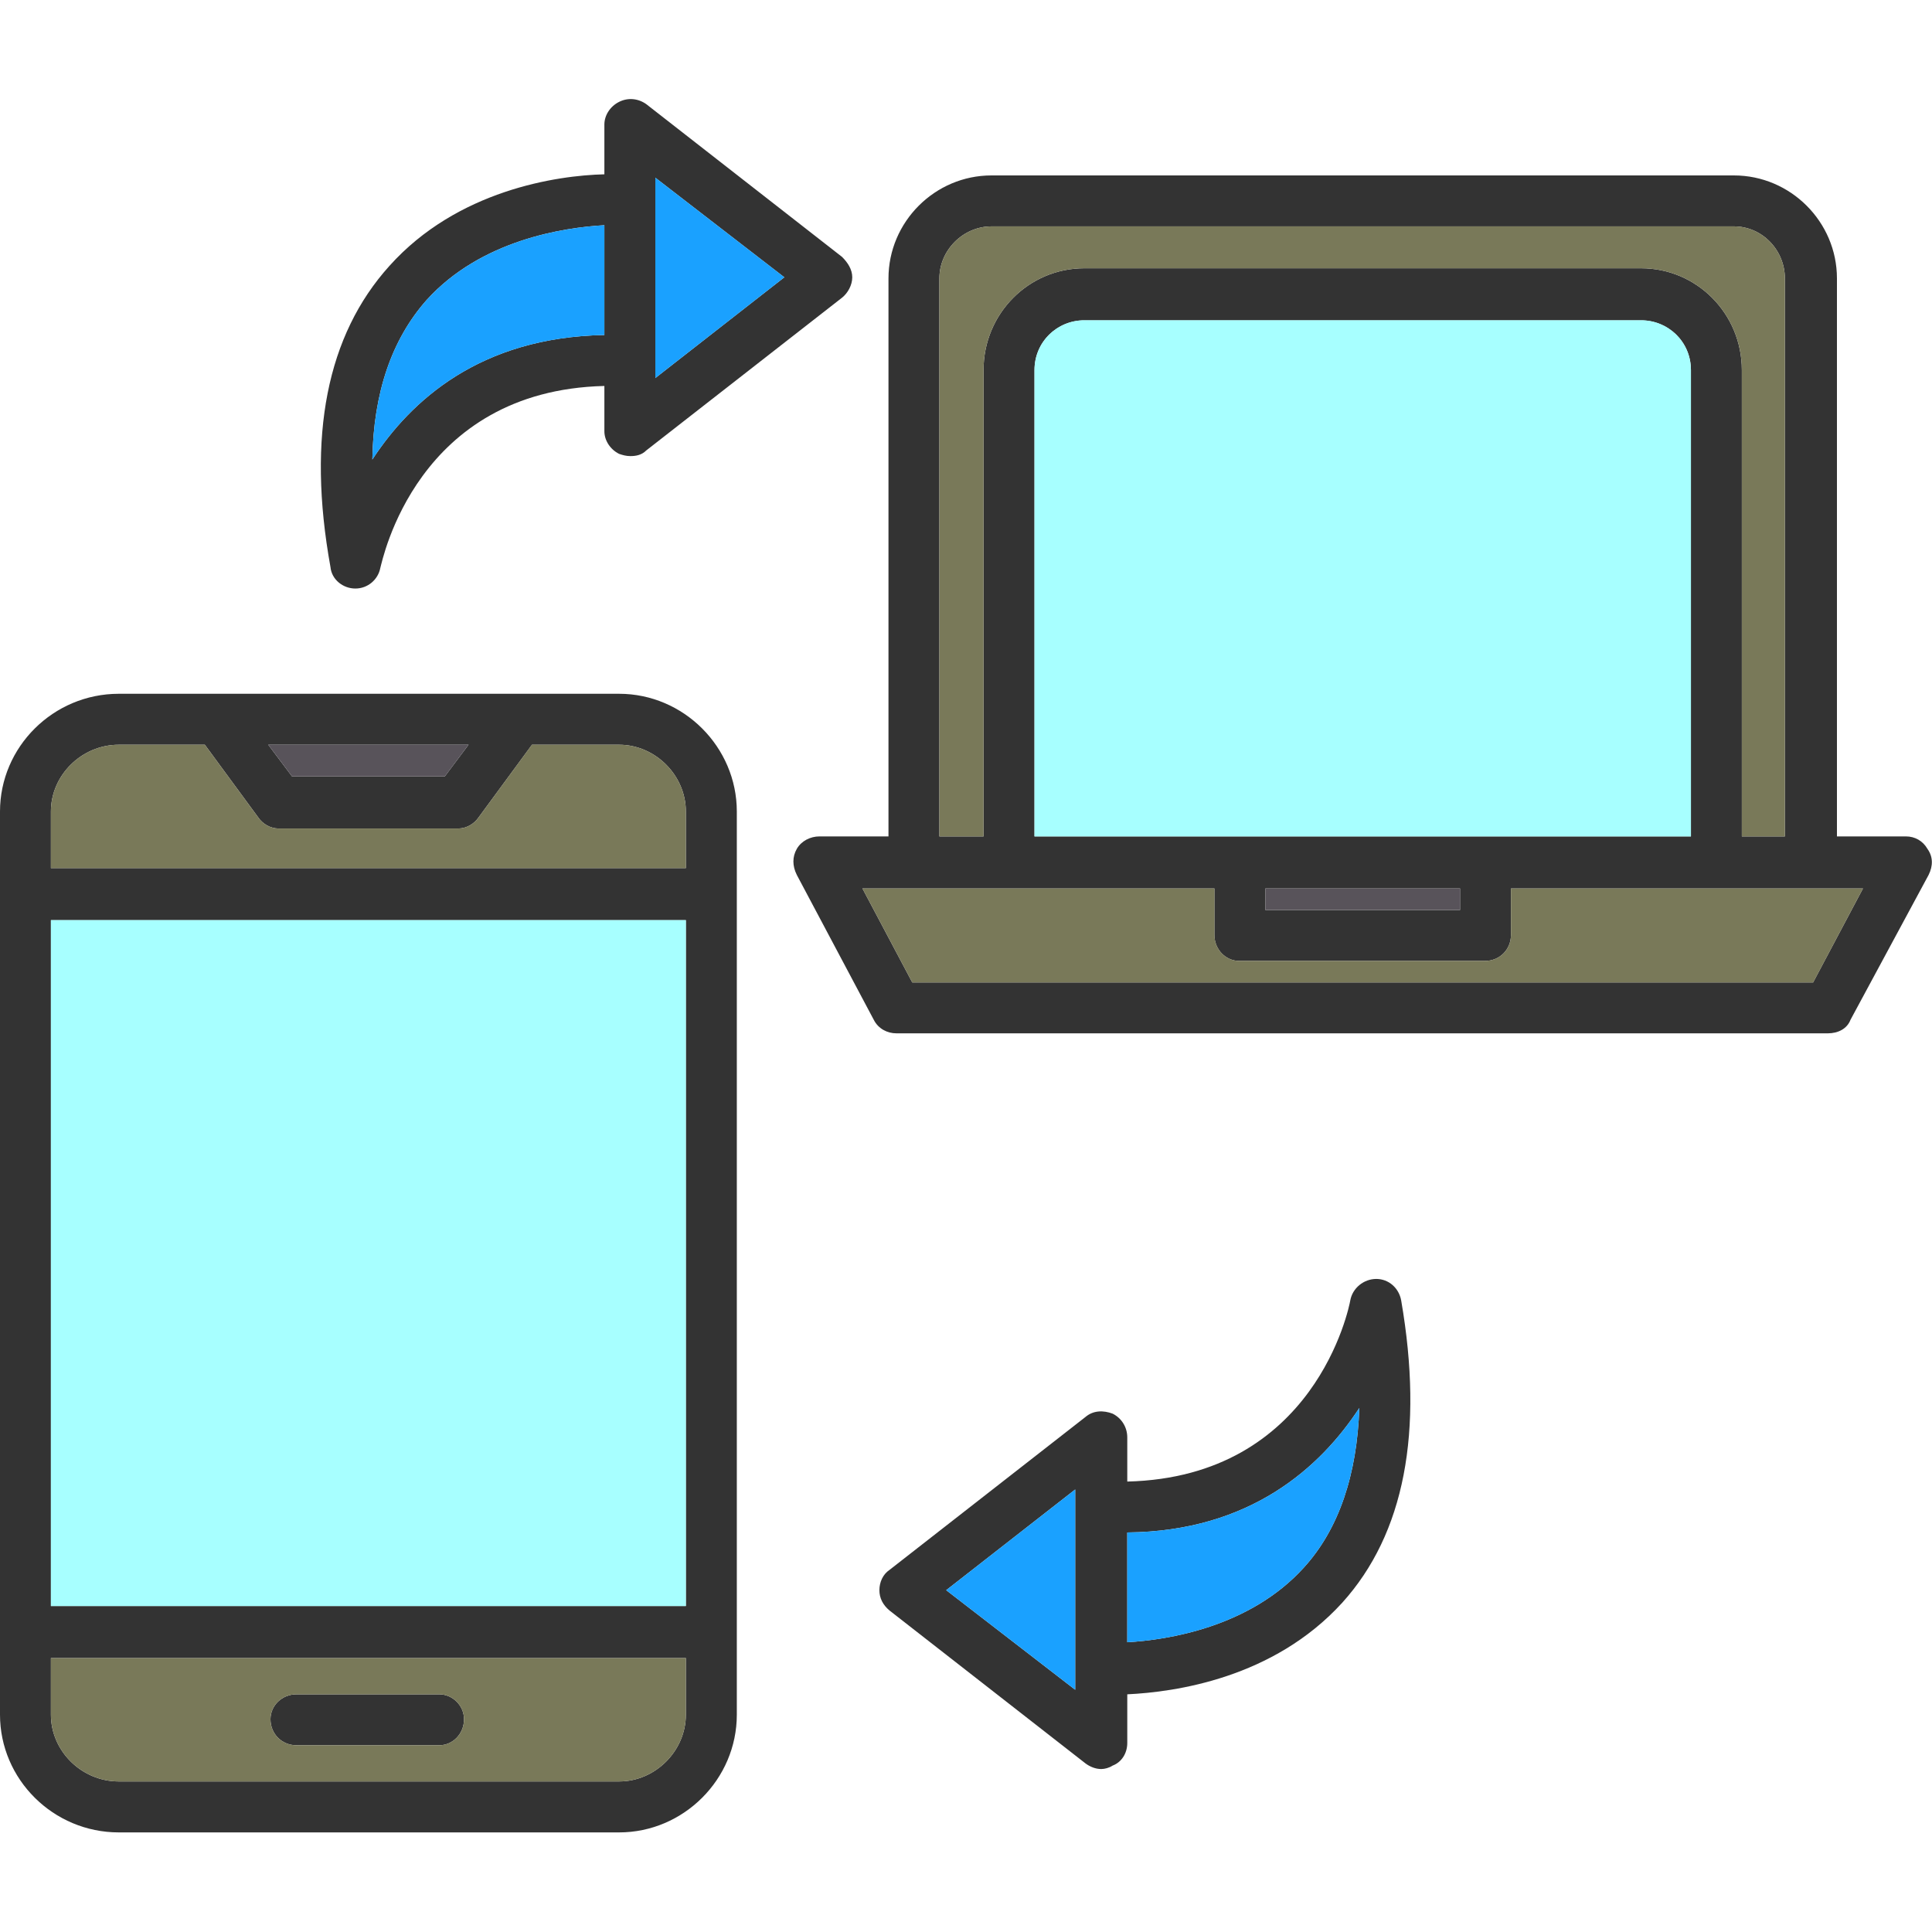 <?xml version="1.0" encoding="UTF-8"?> <svg xmlns="http://www.w3.org/2000/svg" width="40" height="40" viewBox="0 0 40 40" fill="none"><g clip-path="url(#clip0_621_3272)"><path fill-rule="evenodd" clip-rule="evenodd" d="M7.358 12.185C7.1 12.185 6.866 11.998 6.842 11.74C6.35 9.022 6.772 6.936 8.061 5.507C9.467 3.937 11.529 3.632 12.513 3.609V2.578C12.513 2.39 12.63 2.203 12.818 2.109C13.005 2.015 13.216 2.039 13.38 2.156L17.434 5.319C17.551 5.436 17.645 5.577 17.645 5.741C17.645 5.905 17.551 6.069 17.434 6.163L13.38 9.326C13.287 9.42 13.169 9.443 13.052 9.443C12.958 9.443 12.888 9.42 12.818 9.397C12.63 9.303 12.513 9.115 12.513 8.928V7.991C8.623 8.084 7.92 11.599 7.873 11.763C7.827 11.998 7.616 12.185 7.358 12.185ZM37.844 21.394H18.559C18.371 21.394 18.184 21.3 18.09 21.113L16.497 18.114C16.403 17.926 16.403 17.739 16.497 17.575C16.59 17.411 16.778 17.317 16.965 17.317H18.395V5.764C18.395 4.593 19.356 3.632 20.527 3.632H35.899C37.071 3.632 38.032 4.593 38.032 5.764V17.317H39.461C39.648 17.317 39.812 17.411 39.906 17.575C40.023 17.739 40.023 17.926 39.93 18.114L38.313 21.113C38.242 21.3 38.055 21.394 37.844 21.394ZM19.449 17.317H20.363V7.663C20.363 6.491 21.3 5.554 22.449 5.554H33.978C35.126 5.554 36.063 6.491 36.063 7.663V17.317H36.954V5.764C36.954 5.179 36.485 4.687 35.899 4.687H20.527C19.941 4.687 19.449 5.179 19.449 5.764V17.317ZM21.418 17.317H35.009V7.663C35.009 7.077 34.54 6.632 33.978 6.632H22.449C21.886 6.632 21.418 7.077 21.418 7.663V17.317ZM18.887 20.34H37.539L38.571 18.395H31.283V19.356C31.283 19.66 31.049 19.895 30.744 19.895H25.659C25.378 19.895 25.143 19.66 25.143 19.356V18.395H17.856L18.887 20.34ZM30.229 18.395H26.198V18.84H30.229V18.395ZM12.818 37.938H2.46C1.101 37.938 0 36.837 0 35.501V16.801C0 15.466 1.101 14.364 2.46 14.364H12.818C14.153 14.364 15.255 15.466 15.255 16.801V35.501C15.255 36.837 14.153 37.938 12.818 37.938ZM2.46 15.419C1.687 15.419 1.054 16.052 1.054 16.801V17.973H14.2V16.801C14.2 16.052 13.568 15.419 12.818 15.419H11.014L9.912 16.919C9.818 17.059 9.654 17.153 9.49 17.153H5.764C5.6 17.153 5.436 17.059 5.343 16.919L4.241 15.419H2.46ZM1.054 19.051V33.251H14.2V19.051H1.054ZM1.054 34.329V35.501C1.054 36.251 1.687 36.883 2.46 36.883H12.818C13.568 36.883 14.2 36.251 14.2 35.501V34.329H1.054ZM9.701 15.419H5.554L6.046 16.075H9.209L9.701 15.419ZM9.092 36.134H6.139C5.835 36.134 5.6 35.899 5.6 35.595C5.6 35.313 5.835 35.079 6.139 35.079H9.092C9.373 35.079 9.607 35.313 9.607 35.595C9.607 35.899 9.373 36.134 9.092 36.134ZM22.8 36.626C22.683 36.626 22.566 36.579 22.472 36.508L18.418 33.345C18.278 33.228 18.207 33.087 18.207 32.923C18.207 32.759 18.278 32.595 18.418 32.502L22.472 29.338C22.636 29.197 22.847 29.197 23.035 29.268C23.222 29.361 23.339 29.549 23.339 29.76V30.674C27.229 30.58 27.932 27.065 27.956 26.924C28.002 26.667 28.237 26.479 28.494 26.479C28.752 26.479 28.963 26.667 29.01 26.924C29.479 29.643 29.08 31.752 27.791 33.181C26.362 34.751 24.323 35.032 23.339 35.079V36.087C23.339 36.298 23.222 36.485 23.035 36.555C22.964 36.602 22.87 36.626 22.8 36.626ZM23.339 31.728V34.001C24.159 33.954 25.87 33.697 26.995 32.455C27.721 31.658 28.096 30.533 28.143 29.151C27.346 30.369 25.893 31.705 23.339 31.728ZM19.59 32.923L22.261 34.985V30.838L19.59 32.923ZM13.568 4.124V7.827L16.239 5.741L13.568 3.679V4.124ZM12.513 4.663C11.67 4.71 9.959 4.968 8.834 6.21C8.108 7.03 7.733 8.131 7.709 9.514C8.506 8.295 9.936 6.983 12.513 6.936V4.663Z" fill="#333333"></path><path fill-rule="evenodd" clip-rule="evenodd" d="M19.449 5.764V17.317H20.363V7.663C20.363 6.491 21.3 5.554 22.449 5.554H33.978C35.126 5.554 36.063 6.491 36.063 7.663V17.317H36.954V5.764C36.954 5.179 36.485 4.687 35.899 4.687H20.527C19.941 4.687 19.449 5.179 19.449 5.764Z" fill="#797959"></path><path fill-rule="evenodd" clip-rule="evenodd" d="M21.418 7.663V17.317H35.009V7.663C35.009 7.077 34.54 6.631 33.978 6.631H22.449C21.886 6.631 21.418 7.077 21.418 7.663Z" fill="#A7FFFF"></path><path fill-rule="evenodd" clip-rule="evenodd" d="M30.229 18.395H26.198V18.84H30.229V18.395Z" fill="#58535A"></path><path fill-rule="evenodd" clip-rule="evenodd" d="M25.144 19.356V18.395H17.856L18.887 20.34H37.54L38.571 18.395H31.283V19.356C31.283 19.66 31.049 19.895 30.744 19.895H25.659C25.378 19.895 25.144 19.66 25.144 19.356Z" fill="#797959"></path><path fill-rule="evenodd" clip-rule="evenodd" d="M9.209 16.075L9.701 15.419H5.554L6.046 16.075H9.209Z" fill="#58535A"></path><path fill-rule="evenodd" clip-rule="evenodd" d="M11.013 15.419L9.912 16.919C9.818 17.059 9.654 17.153 9.49 17.153H5.764C5.6 17.153 5.436 17.059 5.343 16.919L4.241 15.419H2.46C1.687 15.419 1.054 16.052 1.054 16.801V17.973H14.2V16.801C14.2 16.052 13.568 15.419 12.818 15.419H11.013Z" fill="#797959"></path><path fill-rule="evenodd" clip-rule="evenodd" d="M14.2 19.051H1.054V33.251H14.2V19.051Z" fill="#A7FFFF"></path><path fill-rule="evenodd" clip-rule="evenodd" d="M14.2 34.329H1.054V35.501C1.054 36.251 1.687 36.883 2.46 36.883H12.818C13.568 36.883 14.2 36.251 14.2 35.501V34.329ZM9.607 35.595C9.607 35.899 9.373 36.134 9.092 36.134H6.139C5.835 36.134 5.6 35.899 5.6 35.595C5.6 35.313 5.835 35.079 6.139 35.079H9.092C9.373 35.079 9.607 35.313 9.607 35.595Z" fill="#797959"></path><path fill-rule="evenodd" clip-rule="evenodd" d="M19.59 32.923L22.261 34.985V30.838L19.59 32.923ZM23.339 31.728V34.001C24.159 33.954 25.87 33.697 26.995 32.455C27.721 31.658 28.096 30.533 28.143 29.151C27.346 30.369 25.893 31.705 23.339 31.728ZM13.568 7.827L16.239 5.741L13.568 3.679V7.499V7.827ZM12.513 6.936V4.663C11.67 4.71 9.959 4.968 8.834 6.21C8.108 7.03 7.733 8.131 7.709 9.514C8.506 8.295 9.936 6.983 12.513 6.936Z" fill="#1AA1FF"></path></g><defs><clipPath id="clip0_621_3272"><rect width="40" height="40" fill="white"></rect></clipPath></defs></svg> 
